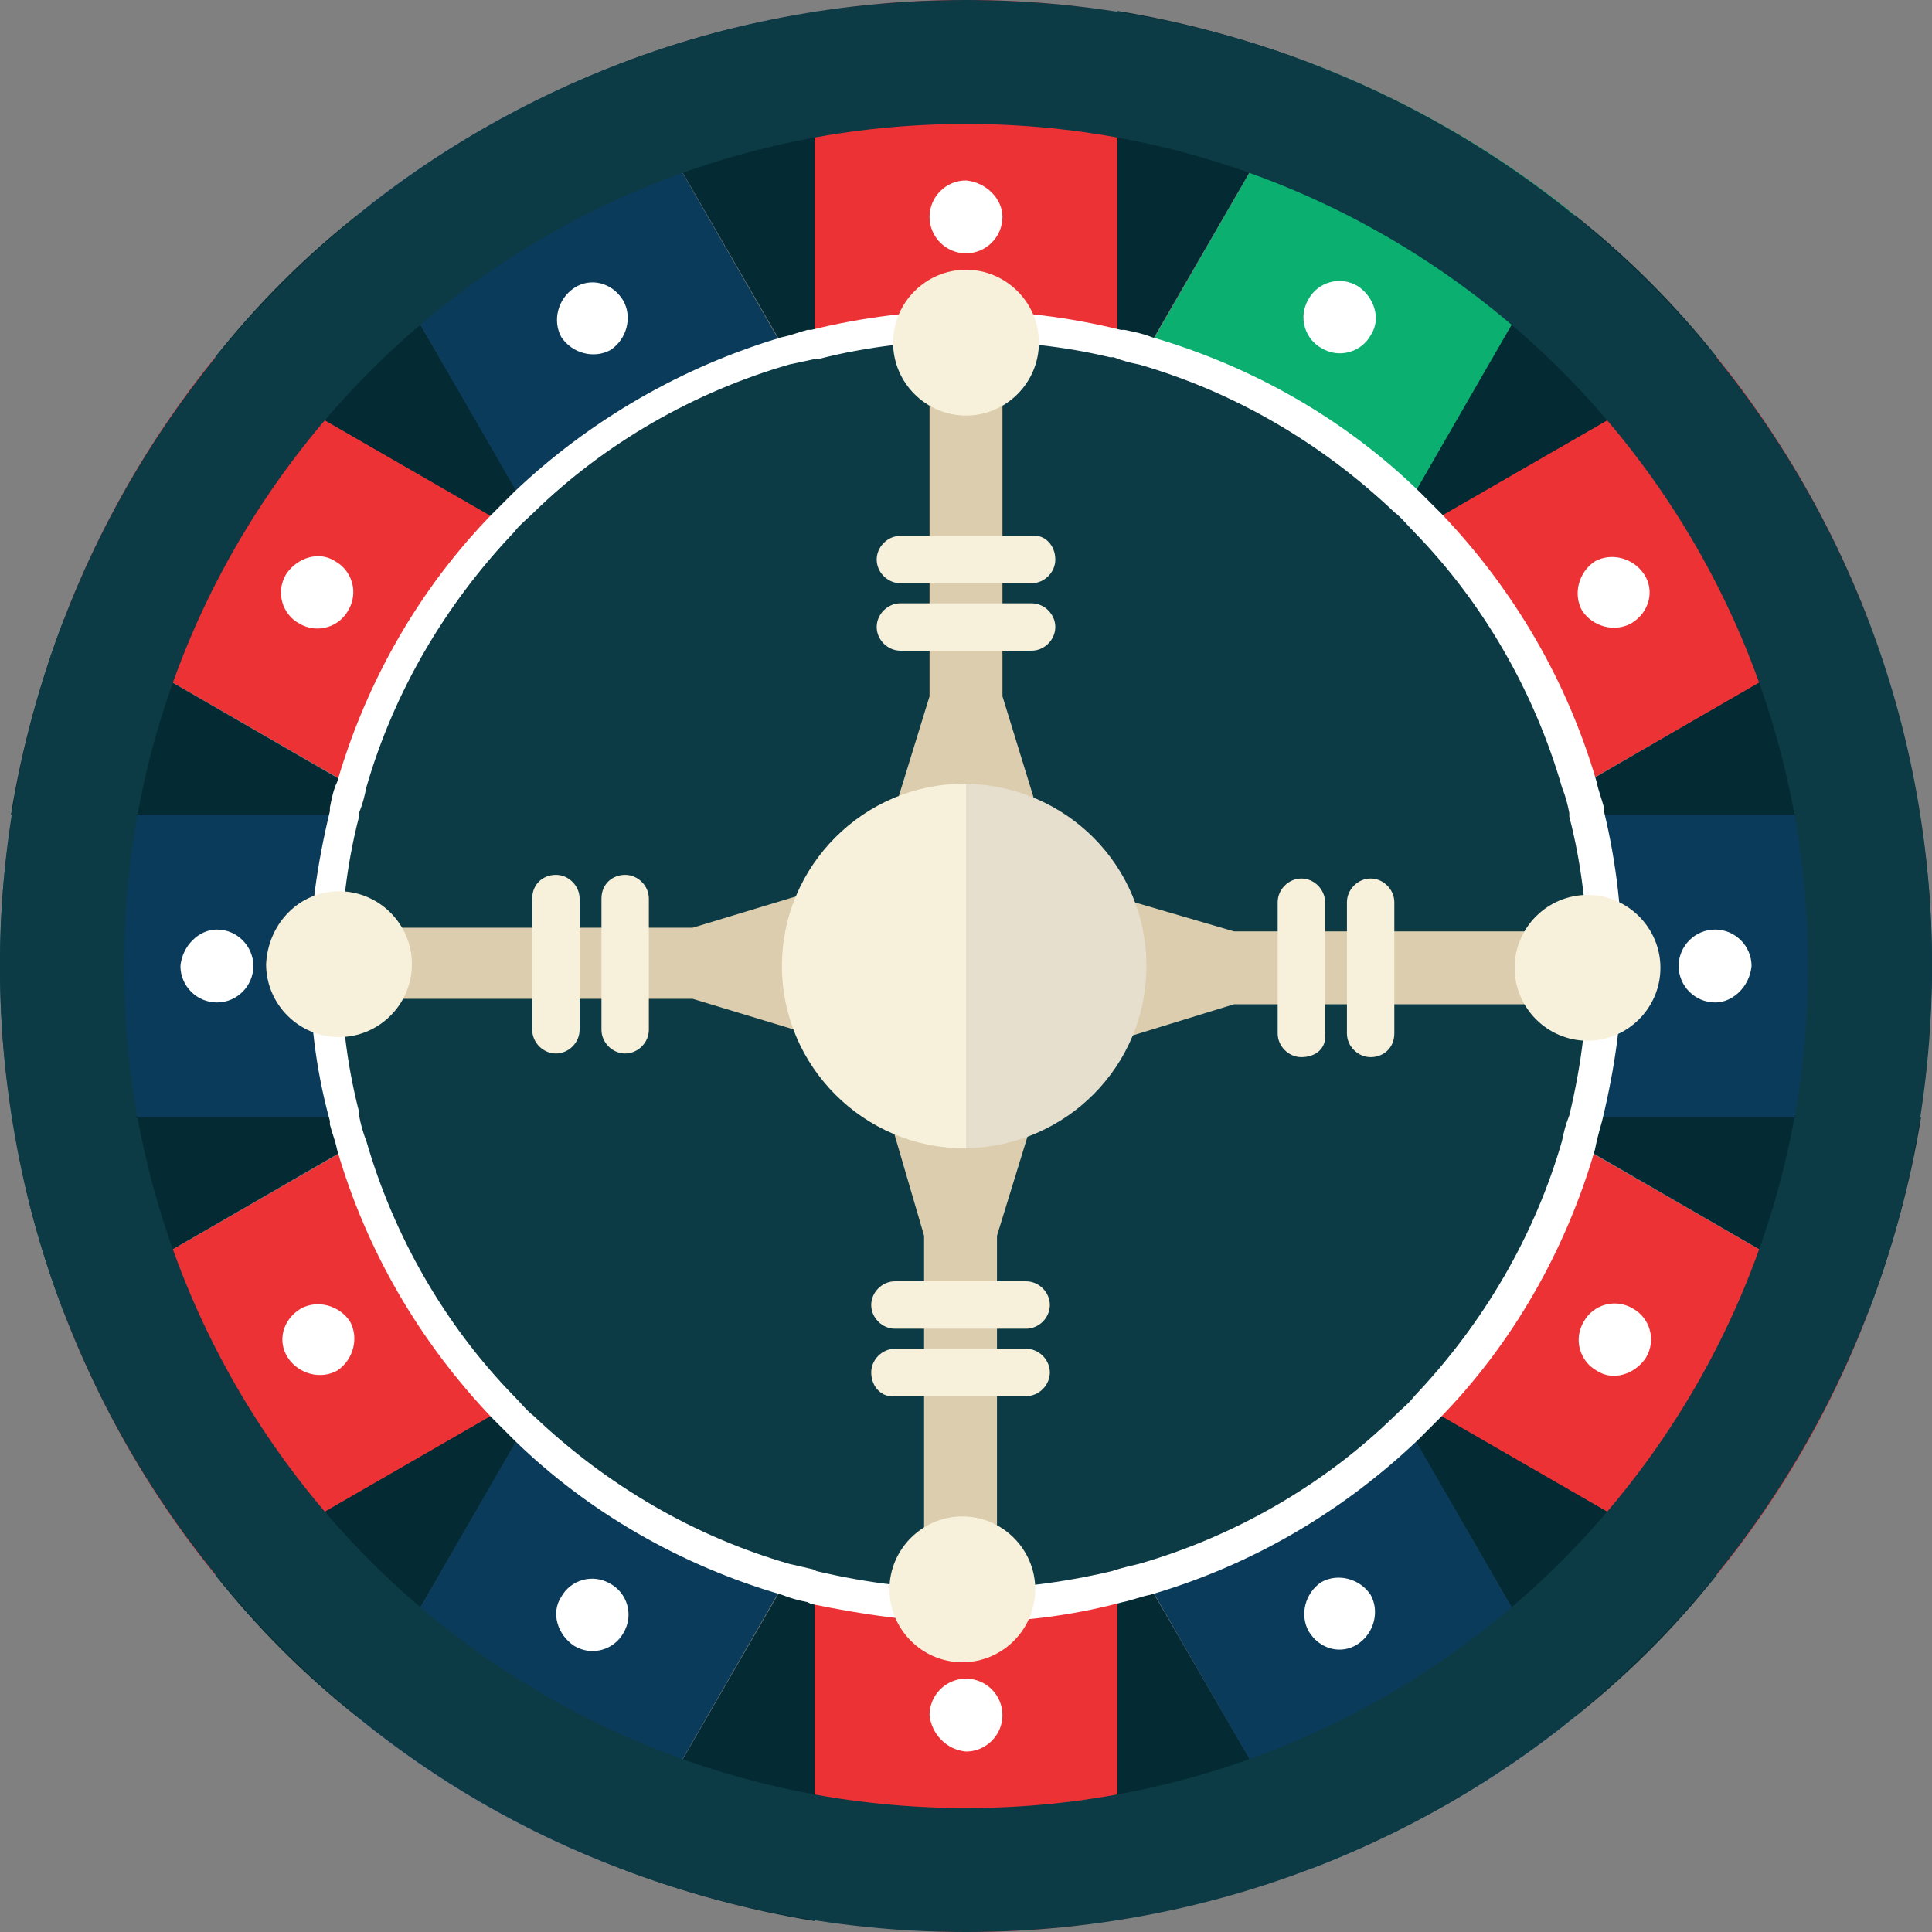 <?xml version="1.0" encoding="utf-8"?>
<!-- Generator: Adobe Illustrator 24.0.2, SVG Export Plug-In . SVG Version: 6.00 Build 0)  -->
<svg version="1.1" id="Layer_1" xmlns="http://www.w3.org/2000/svg" xmlns:xlink="http://www.w3.org/1999/xlink" x="0px" y="0px"
	 viewBox="0 0 106 106" style="enable-background:new 0 0 106 106;" xml:space="preserve">
<rect x="0" y="0" width="106" height="106" fill="#808080" stroke="none"/>
<style type="text/css">
	.st0{fill:#042A33;}
	.st1{fill:#ED3236;}
	.st2{fill:#0BAF70;}
	.st3{fill:#0B3B5B;}
	.st4{fill:#0C3A45;}
	.st5{fill:#FFFFFF;}
	.st6{fill:#DBCDAD;}
	.st7{fill:#F7F1DC;}
	.st8{fill:#E7DFCE;}
</style>
<g>
	<g>
		<g>
			<g>
				<path class="st0" d="M0.7,61.3C1.2,65,2.2,68.6,3.5,72L22,61.3H0.7z"/>
			</g>
			<g>
				<path class="st0" d="M19.6,11.8c-2.9,2.3-5.5,4.9-7.8,7.8l18.5,10.7L19.6,11.8z"/>
			</g>
			<g>
				<path class="st0" d="M3.5,34c-1.3,3.4-2.3,7-2.9,10.7H22L3.5,34z"/>
			</g>
			<g>
				<path class="st0" d="M44.7,0.7C41,1.2,37.4,2.2,34,3.5L44.7,22V0.7z"/>
			</g>
			<g>
				<path class="st0" d="M72,3.5c-3.4-1.3-7-2.3-10.7-2.9V22L72,3.5z"/>
			</g>
			<g>
				<path class="st0" d="M105.3,44.7c-0.6-3.7-1.6-7.3-2.9-10.7L84,44.7H105.3z"/>
			</g>
			<g>
				<path class="st0" d="M94.2,19.6c-2.3-2.9-4.9-5.5-7.8-7.8L75.7,30.3L94.2,19.6z"/>
			</g>
			<g>
				<path class="st0" d="M34,102.5c3.4,1.3,7,2.3,10.7,2.9V84L34,102.5z"/>
			</g>
			<g>
				<path class="st0" d="M61.3,105.3c3.7-0.6,7.3-1.6,10.7-2.9L61.3,84V105.3z"/>
			</g>
			<g>
				<path class="st0" d="M86.4,94.2c2.9-2.3,5.5-4.9,7.8-7.8L75.7,75.7L86.4,94.2z"/>
			</g>
			<g>
				<path class="st0" d="M11.8,86.4c2.3,2.9,4.9,5.5,7.8,7.8l10.7-18.5L11.8,86.4z"/>
			</g>
			<g>
				<path class="st0" d="M84,61.3L102.5,72c1.3-3.4,2.3-7,2.9-10.7H84z"/>
			</g>
		</g>
		<g>
			<g>
				<path class="st1" d="M102.5,34c-2-5.2-4.8-10.1-8.3-14.4l-15.8,9.1c3.8,4,6.7,8.9,8.3,14.4L102.5,34z"/>
			</g>
			<g>
				<path class="st2" d="M86.4,11.8C82.1,8.3,77.2,5.5,72,3.5l-9.1,15.8c5.5,1.6,10.4,4.5,14.4,8.3L86.4,11.8z"/>
			</g>
			<g>
				<path class="st3" d="M87.1,61.3h18.2c0.4-2.7,0.7-5.5,0.7-8.3c0-2.8-0.2-5.6-0.7-8.3H87.1c0.6,2.7,1,5.4,1,8.3
					C88.2,55.9,87.8,58.6,87.1,61.3z"/>
			</g>
			<g>
				<path class="st3" d="M18.9,44.7H0.7C0.2,47.4,0,50.2,0,53c0,2.8,0.2,5.6,0.7,8.3h18.2c-0.6-2.7-1-5.4-1-8.3
					C17.8,50.1,18.2,47.4,18.9,44.7z"/>
			</g>
			<g>
				<path class="st1" d="M61.3,18.9V0.7C58.6,0.2,55.8,0,53,0c-2.8,0-5.6,0.2-8.3,0.7v18.2c2.7-0.6,5.4-1,8.3-1
					C55.9,17.8,58.6,18.2,61.3,18.9z"/>
			</g>
			<g>
				<path class="st1" d="M94.2,86.4c3.5-4.3,6.3-9.1,8.3-14.4l-15.8-9.1c-1.6,5.5-4.5,10.4-8.3,14.4L94.2,86.4z"/>
			</g>
			<g>
				<path class="st3" d="M34,3.5c-5.2,2-10.1,4.8-14.4,8.3l9.1,15.8c4-3.8,8.9-6.7,14.4-8.3L34,3.5z"/>
			</g>
			<g>
				<path class="st1" d="M44.7,87.1v18.2c2.7,0.4,5.5,0.7,8.3,0.7c2.8,0,5.6-0.2,8.3-0.7V87.1c-2.7,0.6-5.4,1-8.3,1
					C50.1,88.2,47.4,87.8,44.7,87.1z"/>
			</g>
			<g>
				<path class="st1" d="M3.5,72c2,5.2,4.8,10.1,8.3,14.4l15.8-9.1c-3.8-4-6.7-8.9-8.3-14.4L3.5,72z"/>
			</g>
			<g>
				<path class="st1" d="M11.8,19.6C8.3,23.9,5.5,28.8,3.5,34l15.8,9.1c1.6-5.5,4.5-10.4,8.3-14.4L11.8,19.6z"/>
			</g>
			<g>
				<path class="st3" d="M72,102.5c5.2-2,10.1-4.8,14.4-8.3l-9.1-15.8c-4,3.8-8.9,6.7-14.4,8.3L72,102.5z"/>
			</g>
			<g>
				<path class="st3" d="M19.6,94.2c4.3,3.5,9.1,6.3,14.4,8.3l9.1-15.8c-5.5-1.6-10.4-4.5-14.4-8.3L19.6,94.2z"/>
			</g>
			<g>
				<path class="st4" d="M88.2,53c0-2.9-0.4-5.6-1-8.3c-0.1-0.5-0.3-1.1-0.4-1.6c-1.6-5.5-4.5-10.4-8.3-14.4
					c-0.4-0.4-0.8-0.8-1.1-1.1c-4-3.8-8.9-6.7-14.4-8.3c-0.5-0.2-1-0.3-1.6-0.4c-2.7-0.6-5.4-1-8.3-1c-2.9,0-5.6,0.4-8.3,1
					c-0.5,0.1-1.1,0.3-1.6,0.4c-5.5,1.6-10.4,4.5-14.4,8.3c-0.4,0.4-0.8,0.8-1.1,1.1c-3.8,4-6.7,8.9-8.3,14.4
					c-0.2,0.5-0.3,1-0.4,1.6c-0.6,2.7-1,5.4-1,8.3c0,2.9,0.4,5.6,1,8.3c0.1,0.5,0.3,1.1,0.4,1.6c1.6,5.5,4.5,10.4,8.3,14.4
					c0.4,0.4,0.8,0.8,1.2,1.2c4,3.8,8.9,6.7,14.4,8.3c0.5,0.2,1,0.3,1.6,0.4c2.7,0.6,5.4,1,8.3,1c2.9,0,5.6-0.4,8.3-1
					c0.5-0.1,1.1-0.3,1.6-0.4c5.5-1.6,10.4-4.5,14.4-8.3c0.4-0.4,0.8-0.8,1.2-1.1c3.8-4,6.7-8.9,8.3-14.4c0.2-0.5,0.3-1,0.4-1.6
					C87.8,58.6,88.2,55.9,88.2,53z"/>
				<path class="st5" d="M53,89c-2.8,0-5.6-0.4-8.5-1l-0.2-0.1c-0.5-0.1-0.9-0.2-1.4-0.4C37.4,85.9,32.3,83,28.2,79
					c-0.4-0.4-0.8-0.8-1.2-1.2c-4-4.2-6.9-9.2-8.5-14.7c-0.1-0.5-0.3-1-0.4-1.4l0-0.2C17.3,58.6,17,55.8,17,53
					c0-2.8,0.4-5.6,1.1-8.5l0-0.2c0.1-0.5,0.2-1,0.4-1.4c1.6-5.5,4.5-10.6,8.5-14.7c0.4-0.4,0.8-0.8,1.2-1.2c4.2-4,9.3-6.9,14.7-8.5
					c0.5-0.1,1-0.3,1.4-0.4l0.2,0c5.7-1.4,11.3-1.4,17,0l0.2,0c0.5,0.1,1,0.2,1.5,0.4c5.5,1.6,10.6,4.5,14.7,8.5
					c0.4,0.4,0.8,0.8,1.2,1.2c4,4.2,6.9,9.2,8.5,14.7c0.1,0.5,0.3,1,0.4,1.4l0,0.2c0.7,2.9,1,5.7,1,8.5c0,2.8-0.4,5.6-1.1,8.5
					c-0.2,0.7-0.3,1.1-0.4,1.6C85.9,68.6,83,73.7,79,77.8c-0.4,0.4-0.8,0.8-1.2,1.2c-4.2,4-9.2,6.9-14.7,8.5c-0.5,0.1-1,0.3-1.5,0.4
					C58.6,88.7,55.8,89,53,89z M53,18.7c-2.6,0-5.4,0.3-8.1,1l-0.2,0c-0.5,0.1-0.9,0.2-1.4,0.3c-5.2,1.5-10.1,4.3-14,8.1
					c-0.4,0.4-0.8,0.7-1.1,1.1c-3.8,4-6.6,8.8-8.1,14c-0.1,0.5-0.2,0.9-0.4,1.4l0,0.2c-0.7,2.7-1,5.5-1,8.1c0,2.6,0.3,5.4,1,8.1
					l0,0.2c0.1,0.5,0.2,0.9,0.4,1.4c1.5,5.2,4.3,10.1,8.1,14c0.4,0.4,0.7,0.8,1.1,1.1c4,3.8,8.8,6.6,14,8.1c0.4,0.1,0.9,0.2,1.3,0.3
					l0.2,0.1c5.5,1.3,10.7,1.3,16.2,0c0.6-0.2,1.1-0.3,1.5-0.4c5.2-1.5,10.1-4.3,14-8.1c0.4-0.4,0.8-0.7,1.1-1.1
					c3.8-4,6.6-8.8,8.1-14c0.1-0.5,0.2-0.9,0.4-1.4c0.7-2.9,1-5.6,1-8.3c0-2.6-0.3-5.4-1-8.1l0-0.2c-0.1-0.5-0.2-0.9-0.4-1.4
					c-1.5-5.2-4.3-10.1-8.1-14c-0.4-0.4-0.7-0.8-1.1-1.1c-4-3.8-8.8-6.6-14-8.1c-0.5-0.1-0.9-0.2-1.4-0.4l-0.2,0
					C58.4,19,55.6,18.7,53,18.7z"/>
			</g>
		</g>
		<g>
			<path class="st4" d="M53,6.8c25.5,0,46.2,20.7,46.2,46.2c0,25.5-20.7,46.2-46.2,46.2C27.5,99.2,6.8,78.5,6.8,53
				C6.8,27.5,27.5,6.8,53,6.8L53,6.8z M53,0C23.7,0,0,23.7,0,53c0,29.3,23.7,53,53,53c29.3,0,53-23.7,53-53C106,23.7,82.3,0,53,0
				L53,0z"/>
		</g>
		<g>
			<path class="st5" d="M55,11.9c0,1.1-0.9,2-2,2c-1.1,0-2-0.9-2-2c0-1.1,0.9-2,2-2C54.1,10,55,10.9,55,11.9z"/>
		</g>
		<g>
			<path class="st5" d="M34.2,16.5c0.5,0.9,0.2,2.1-0.7,2.7c-0.9,0.5-2.1,0.2-2.7-0.7c-0.5-0.9-0.2-2.1,0.7-2.7
				C32.4,15.2,33.6,15.5,34.2,16.5z"/>
		</g>
		<g>
			<path class="st5" d="M18.4,30.8c0.9,0.5,1.3,1.7,0.7,2.7c-0.5,0.9-1.7,1.3-2.7,0.7c-0.9-0.5-1.3-1.7-0.7-2.7
				C16.3,30.6,17.5,30.2,18.4,30.8z"/>
		</g>
		<g>
			<path class="st5" d="M11.9,51c1.1,0,2,0.9,2,2c0,1.1-0.9,2-2,2c-1.1,0-2-0.9-2-2C10,51.9,10.9,51,11.9,51z"/>
		</g>
		<g>
			<path class="st5" d="M16.5,71.8c0.9-0.5,2.1-0.2,2.7,0.7c0.5,0.9,0.2,2.1-0.7,2.7c-0.9,0.5-2.1,0.2-2.7-0.7
				C15.2,73.6,15.5,72.4,16.5,71.8z"/>
		</g>
		<g>
			<path class="st5" d="M30.8,87.6c0.5-0.9,1.7-1.3,2.7-0.7c0.9,0.5,1.3,1.7,0.7,2.7c-0.5,0.9-1.7,1.3-2.7,0.7
				C30.6,89.7,30.2,88.5,30.8,87.6z"/>
		</g>
		<g>
			<path class="st5" d="M51,94.1c0-1.1,0.9-2,2-2c1.1,0,2,0.9,2,2c0,1.1-0.9,2-2,2C51.9,96,51.1,95.1,51,94.1z"/>
		</g>
		<g>
			<path class="st5" d="M71.8,89.5c-0.5-0.9-0.2-2.1,0.7-2.7c0.9-0.5,2.1-0.2,2.7,0.7c0.5,0.9,0.2,2.1-0.7,2.7
				C73.6,90.8,72.4,90.5,71.8,89.5z"/>
		</g>
		<g>
			<path class="st5" d="M87.6,75.2c-0.9-0.5-1.3-1.7-0.7-2.7c0.5-0.9,1.7-1.3,2.7-0.7c0.9,0.5,1.3,1.7,0.7,2.7
				C89.7,75.4,88.5,75.8,87.6,75.2z"/>
		</g>
		<g>
			<path class="st5" d="M94.1,55c-1.1,0-2-0.9-2-2c0-1.1,0.9-2,2-2c1.1,0,2,0.9,2,2C96,54.1,95.1,55,94.1,55z"/>
		</g>
		<g>
			<path class="st5" d="M89.5,34.2c-0.9,0.5-2.1,0.2-2.7-0.7c-0.5-0.9-0.2-2.1,0.7-2.7c0.9-0.5,2.1-0.2,2.7,0.7
				C90.8,32.4,90.5,33.6,89.5,34.2z"/>
		</g>
		<g>
			<path class="st5" d="M75.2,18.4c-0.5,0.9-1.7,1.3-2.7,0.7c-0.9-0.5-1.3-1.7-0.7-2.7c0.5-0.9,1.7-1.3,2.7-0.7
				C75.4,16.3,75.8,17.5,75.2,18.4z"/>
		</g>
		<g>
			<g>
				<polygon class="st6" points="57,44.7 55,38.2 55,19.1 51,19.1 51,38.2 49,44.7 51,44.7 51,45.4 55,45.4 55,44.7 				"/>
			</g>
			<g>
				<path class="st7" d="M57,18.8c0,2.2-1.8,4-4,4c-2.2,0-4-1.8-4-4c0-2.2,1.8-4,4-4C55.2,14.8,57,16.6,57,18.8z"/>
			</g>
			<g>
				<path class="st7" d="M57.9,30.7c0,0.7-0.6,1.3-1.3,1.3h-7.2c-0.7,0-1.3-0.6-1.3-1.3l0,0c0-0.7,0.6-1.3,1.3-1.3h7.2
					C57.3,29.3,57.9,29.9,57.9,30.7L57.9,30.7z"/>
			</g>
			<g>
				<path class="st7" d="M57.9,34.4c0,0.7-0.6,1.3-1.3,1.3h-7.2c-0.7,0-1.3-0.6-1.3-1.3l0,0c0-0.7,0.6-1.3,1.3-1.3h7.2
					C57.3,33.1,57.9,33.7,57.9,34.4L57.9,34.4z"/>
			</g>
		</g>
		<g>
			<g>
				<polygon class="st6" points="44.6,48.9 38,50.9 19,50.9 19,54.8 38,54.8 44.6,56.8 44.6,54.8 45.3,54.8 45.3,50.9 44.6,50.9 
									"/>
			</g>
			<g>
				<path class="st7" d="M18.6,48.9c2.2,0,4,1.8,4,4c0,2.2-1.8,4-4,4s-4-1.8-4-4C14.7,50.7,16.4,48.9,18.6,48.9z"/>
			</g>
			<g>
				<path class="st7" d="M30.5,48c0.7,0,1.3,0.6,1.3,1.3v7.2c0,0.7-0.6,1.3-1.3,1.3l0,0c-0.7,0-1.3-0.6-1.3-1.3v-7.2
					C29.2,48.5,29.8,48,30.5,48L30.5,48z"/>
			</g>
			<g>
				<path class="st7" d="M34.3,48c0.7,0,1.3,0.6,1.3,1.3v7.2c0,0.7-0.6,1.3-1.3,1.3l0,0c-0.7,0-1.3-0.6-1.3-1.3v-7.2
					C33,48.5,33.6,48,34.3,48L34.3,48z"/>
			</g>
		</g>
		<g>
			<g>
				<polygon class="st6" points="48.8,61.3 50.7,67.8 50.7,86.9 54.7,86.9 54.7,67.8 56.7,61.3 54.7,61.3 54.7,60.6 50.7,60.6 
					50.7,61.3 				"/>
			</g>
			<g>
				<path class="st7" d="M48.8,87.2c0-2.2,1.8-4,4-4s4,1.8,4,4c0,2.2-1.8,4-4,4S48.8,89.4,48.8,87.2z"/>
			</g>
			<g>
				<path class="st7" d="M47.8,75.3c0-0.7,0.6-1.3,1.3-1.3h7.2c0.7,0,1.3,0.6,1.3,1.3l0,0c0,0.7-0.6,1.3-1.3,1.3h-7.2
					C48.4,76.7,47.8,76.1,47.8,75.3L47.8,75.3z"/>
			</g>
			<g>
				<path class="st7" d="M47.8,71.6c0-0.7,0.6-1.3,1.3-1.3h7.2c0.7,0,1.3,0.6,1.3,1.3l0,0c0,0.7-0.6,1.3-1.3,1.3h-7.2
					C48.4,72.9,47.8,72.3,47.8,71.6L47.8,71.6z"/>
			</g>
		</g>
		<g>
			<g>
				<polygon class="st6" points="61.2,57.1 67.7,55.1 86.8,55.1 86.8,51.1 67.7,51.1 61.2,49.2 61.2,51.1 60.4,51.1 60.4,55.1 
					61.2,55.1 				"/>
			</g>
			<g>
				<path class="st7" d="M87.1,57.1c-2.2,0-4-1.8-4-4c0-2.2,1.8-4,4-4c2.2,0,4,1.8,4,4C91.1,55.3,89.3,57.1,87.1,57.1z"/>
			</g>
			<g>
				<path class="st7" d="M75.2,58c-0.7,0-1.3-0.6-1.3-1.3v-7.2c0-0.7,0.6-1.3,1.3-1.3l0,0c0.7,0,1.3,0.6,1.3,1.3v7.2
					C76.5,57.5,75.9,58,75.2,58L75.2,58z"/>
			</g>
			<g>
				<path class="st7" d="M71.4,58c-0.7,0-1.3-0.6-1.3-1.3v-7.2c0-0.7,0.6-1.3,1.3-1.3l0,0c0.7,0,1.3,0.6,1.3,1.3v7.2
					C72.8,57.5,72.2,58,71.4,58L71.4,58z"/>
			</g>
		</g>
		<g>
			<g>
				<path class="st8" d="M62.9,53c0-5.5-4.4-9.9-9.9-10v20C58.5,62.9,62.9,58.5,62.9,53z"/>
			</g>
			<g>
				<path class="st7" d="M52.9,43c-5.5,0-10,4.5-10,10c0,5.5,4.5,10,10,10c0,0,0.1,0,0.1,0V43C53,43,52.9,43,52.9,43z"/>
			</g>
		</g>
	</g>
</g>
</svg>
